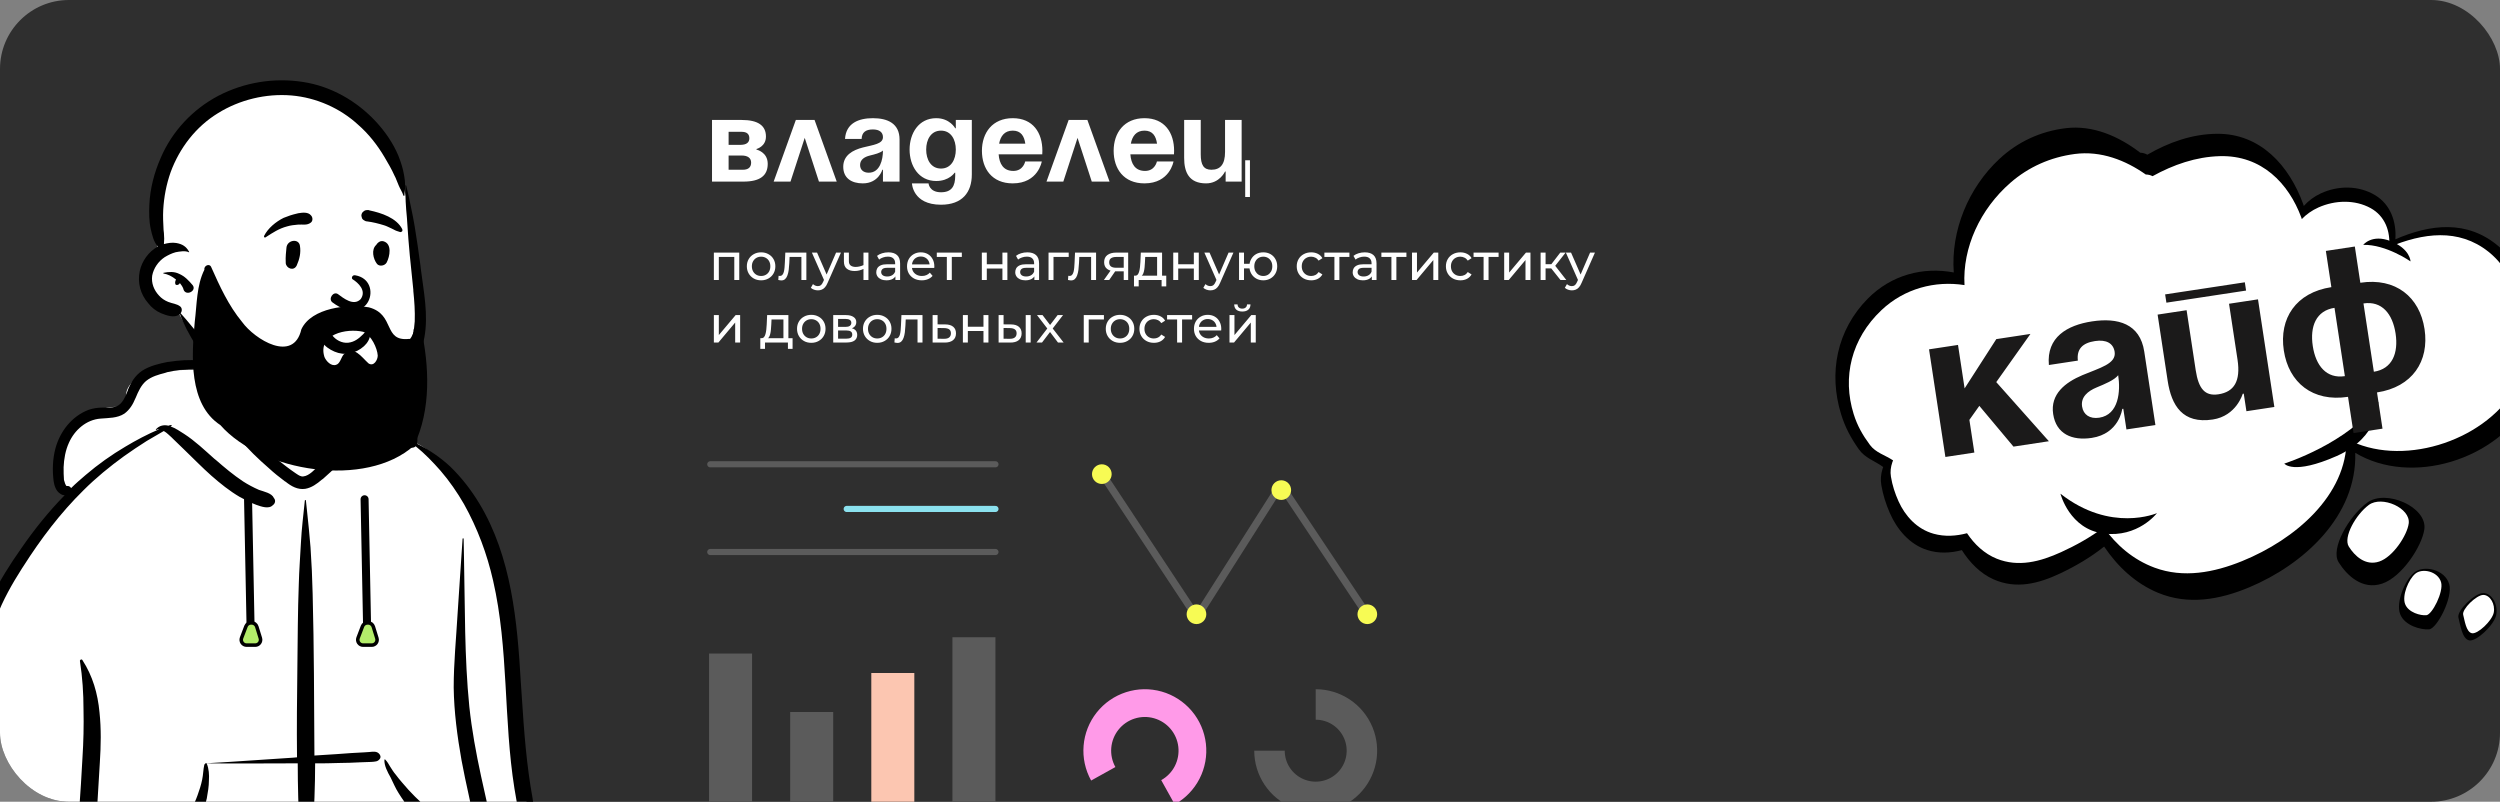 <?xml version="1.0" encoding="UTF-8"?> <svg xmlns="http://www.w3.org/2000/svg" width="1160" height="372" viewBox="0 0 1160 372" fill="none"><rect x="0" y="0" width="1160" height="372" fill="#808080" stroke="none"/><g clip-path="url(#clip0_633_18092)"><rect width="1160" height="372" rx="32" fill="#2F2F2F"></rect><path d="M634.246 284.946L594.324 225.063" stroke="#5B5B5B" stroke-width="3.422" stroke-linecap="round"></path><path d="M594.229 225.125L555.447 286.15" stroke="#5B5B5B" stroke-width="3.422" stroke-linecap="round"></path><path d="M555.164 286.149L511.443 219.992" stroke="#5B5B5B" stroke-width="3.422" stroke-linecap="round"></path><circle cx="4.563" cy="4.563" r="4.563" transform="matrix(-1 0 0 1 639 280.446)" fill="#F7FB54"></circle><circle cx="4.563" cy="4.563" r="4.563" transform="matrix(-1 0 0 1 599.077 222.844)" fill="#F7FB54"></circle><circle cx="4.563" cy="4.563" r="4.563" transform="matrix(-1 0 0 1 559.725 280.446)" fill="#F7FB54"></circle><circle cx="4.563" cy="4.563" r="4.563" transform="matrix(-1 0 0 1 515.811 215.43)" fill="#F7FB54"></circle><path d="M581.968 348.314C581.968 353.954 583.64 359.468 586.774 364.157C589.907 368.846 594.361 372.501 599.571 374.66C604.782 376.818 610.516 377.383 616.047 376.282C621.579 375.182 626.66 372.466 630.648 368.478C634.636 364.49 637.352 359.409 638.452 353.878C639.552 348.346 638.988 342.612 636.829 337.402C634.671 332.191 631.016 327.738 626.327 324.604C621.637 321.471 616.124 319.798 610.484 319.798V333.939C613.327 333.939 616.106 334.782 618.47 336.362C620.834 337.942 622.677 340.187 623.765 342.813C624.853 345.44 625.137 348.33 624.583 351.119C624.028 353.907 622.659 356.469 620.649 358.479C618.638 360.489 616.077 361.858 613.288 362.413C610.5 362.968 607.61 362.683 604.983 361.595C602.356 360.507 600.111 358.665 598.532 356.301C596.952 353.937 596.109 351.157 596.109 348.314H581.968Z" fill="#5B5B5B"></path><path d="M545.063 373.24C549.993 370.5 553.999 366.359 556.576 361.342C559.152 356.325 560.183 350.657 559.538 345.054C558.893 339.451 556.602 334.165 552.953 329.865C549.303 325.565 544.461 322.443 539.038 320.894C533.615 319.346 527.854 319.441 522.485 321.166C517.115 322.892 512.378 326.171 508.872 330.589C505.366 335.007 503.249 340.365 502.789 345.986C502.328 351.607 503.545 357.239 506.285 362.168L517.542 355.911C516.04 353.208 515.373 350.12 515.625 347.038C515.878 343.956 517.039 341.018 518.961 338.595C520.883 336.173 523.481 334.375 526.425 333.428C529.37 332.482 532.528 332.43 535.502 333.279C538.476 334.128 541.131 335.84 543.132 338.198C545.133 340.556 546.39 343.455 546.743 346.527C547.097 349.599 546.531 352.707 545.119 355.458C543.706 358.209 541.509 360.48 538.806 361.982L545.063 373.24Z" fill="#FF9AE8"></path><path d="M461.885 215.43H329.571" stroke="#5B5B5B" stroke-width="2.852" stroke-linecap="round"></path><path d="M461.885 236.155H392.876" stroke="#8BE1EE" stroke-width="2.852" stroke-linecap="round"></path><path d="M461.885 256.127H329.571" stroke="#5B5B5B" stroke-width="2.852" stroke-linecap="round"></path><rect width="19.961" height="81.394" transform="matrix(-1 0 0 1 461.885 295.693)" fill="#5B5B5B"></rect><rect width="19.961" height="64.813" transform="matrix(-1 0 0 1 424.244 312.272)" fill="#FCC6B1"></rect><rect width="19.961" height="46.726" transform="matrix(-1 0 0 1 386.602 330.36)" fill="#5B5B5B"></rect><rect width="19.961" height="73.857" transform="matrix(-1 0 0 1 348.961 303.229)" fill="#5B5B5B"></rect><path fill-rule="evenodd" clip-rule="evenodd" d="M245.785 423.311C252.543 422.984 249.742 411.296 249.249 406.856C243.974 391.054 245.126 373.94 243.149 357.319C241.832 341.85 240.182 326.546 238.699 311.077C235.898 279.806 215.949 216.123 193.369 205.753C190.563 193.246 178.695 181.563 163.694 181.563C153.475 169.548 141.28 160.989 125.455 162.799C119.023 163.131 112.596 170.041 106.33 171.359C102.87 171.852 71.883 170.534 65.617 174.321C61.332 176.458 57.375 180.572 58.692 185.838C60.673 192.094 54.408 185.345 41.222 192.094C14.353 208.222 30.506 229.616 31.164 230.275C14.68 253.479 0.011 272.403 -6.748 300.707C-11.198 321.774 -10.706 343.494 -14.331 364.727C-15.649 372.13 -17.63 379.206 -19.773 386.282C-22.081 395.666 -23.233 418.87 -24.55 419.197C-26.858 419.856 -23.232 424.628 -20.758 424.628C48.142 435.984 118.037 425.121 187.103 423.311C206.721 422.652 226.333 422.491 245.785 423.311Z" fill="white"></path><path fill-rule="evenodd" clip-rule="evenodd" d="M141.442 232.245C141.442 231.918 141.94 231.918 141.94 232.245L142.433 236.857C143.092 242.615 143.584 248.213 144.082 253.971C144.575 261.213 144.907 268.289 145.068 275.53C145.732 300.545 145.732 325.56 145.893 350.569C149.357 350.408 152.651 350.077 156.116 349.916C158.424 349.75 160.728 349.584 163.036 349.418L168.97 349.091L171.444 348.925C173.093 348.764 174.904 348.432 176.06 349.916C176.553 350.569 176.719 351.228 176.387 351.887C175.402 353.532 173.918 353.371 172.269 353.532C170.619 353.532 168.97 353.698 167.486 353.698C164.027 353.863 160.567 354.029 157.102 354.029C153.476 354.19 149.85 354.19 146.224 354.19C146.224 364.726 145.732 375.257 145.234 385.788L145.068 390.561C144.409 403.4 143.916 416.234 142.926 429.068C142.926 430.059 141.442 430.059 141.276 429.068C140.29 414.59 139.632 400.106 138.973 385.627C138.475 375.091 138.148 364.726 138.148 354.19C137.65 354.19 137.158 354.19 136.665 354.19C123.147 354.19 109.464 354.356 95.946 354.19C95.946 354.19 95.946 354.19 95.946 354.356C96.937 356.66 97.103 359.622 96.937 362.091C96.937 364.887 96.444 367.688 95.946 370.485C93.638 380.357 87.543 389.409 80.618 396.651L79.96 397.31C78.31 398.954 76.495 400.765 75.509 402.902C74.519 405.21 74.187 407.841 73.694 410.144V410.476L71.717 419.528C71.059 422.49 70.893 426.604 68.585 428.741C66.442 430.718 63.641 429.727 62.65 427.097C61.826 425.121 62.65 422.983 63.143 421.007L66.769 405.703C67.428 403.234 68.092 400.765 69.243 398.461C70.561 396.158 72.542 394.513 74.519 392.864C78.31 389.575 81.77 385.954 84.571 382.006C87.543 378.053 90.012 373.613 91.662 369.001C92.487 366.698 93.311 364.233 93.804 361.764C94.297 359.461 94.297 356.992 94.795 354.849C94.795 354.688 94.961 354.522 95.122 354.522C95.122 354.356 95.122 354.356 95.287 354.19L106.331 353.532C116.223 352.878 126.114 352.219 136.006 351.56L137.816 351.394C137.65 337.408 137.816 323.417 137.982 309.432C138.148 296.592 138.148 283.758 138.641 270.919C138.807 264.502 139.3 258.251 139.632 251.829C139.959 245.25 140.783 238.828 141.442 232.245ZM37.099 306.796C36.933 306.138 37.924 305.645 38.256 306.303C43.033 313.706 45.341 321.773 46.166 330.493C46.991 338.228 46.825 345.963 46.332 353.698C45.834 361.925 45.341 370.158 44.848 378.385L44.024 391.054L42.047 422.651C41.881 424.955 41.384 426.931 39.407 428.083C39.241 428.249 38.914 428.414 38.583 428.576C37.592 429.073 36.108 428.907 35.45 427.756L35.615 427.917C35.781 428.083 35.615 427.917 34.957 427.424L34.298 426.604C33.805 425.945 33.639 425.286 33.473 424.628C33.473 423.31 33.805 422.158 33.805 420.841L35.123 400.106C36.108 383.978 37.431 367.849 38.256 351.726C38.748 344.152 38.914 336.749 38.748 329.176C38.748 321.773 38.256 314.204 37.099 306.796ZM77.978 167.903H78.31C87.704 166.42 97.928 166.586 106.497 171.192V171.358L103.696 171.192C94.961 170.865 86.221 170.699 77.651 172.676L76.661 173.003C73.528 173.827 70.4 174.647 67.76 176.79C65.451 178.761 64.134 181.723 62.977 184.524L62.816 184.851C61.66 187.647 60.176 190.117 57.707 191.927C54.408 194.069 50.45 193.904 46.659 194.231C40.066 194.723 34.625 199.496 31.99 205.425C30.34 209.041 29.681 212.994 29.516 216.776C29.516 218.752 29.516 220.895 29.681 222.7C29.847 223.359 30.506 225.662 30.999 225.501C31.824 225.335 32.648 225.828 32.98 226.487C35.123 224.35 37.431 222.373 39.739 220.397C45.507 215.463 51.768 211.018 58.2 207.231C63.143 204.269 68.418 201.472 73.86 199.169C73.367 199.169 73.035 199.169 72.542 199.496C72.376 199.662 72.21 199.335 72.376 199.169C74.026 197.359 76.168 197.032 78.144 197.524C78.637 197.359 78.969 197.193 79.462 197.193C79.628 197.193 79.794 197.359 79.628 197.524L79.135 197.851C81.443 198.676 83.585 200.155 85.396 201.306C90.51 204.6 94.961 208.88 99.411 212.828L100.236 213.487C104.189 216.942 108.312 220.397 112.763 223.359C115.071 224.842 117.54 226.16 120.18 227.312C122.488 228.132 126.114 228.79 127.1 231.094C128.091 232.245 127.598 233.729 126.607 234.388C124.797 236.359 121.166 235.046 118.863 234.222C116.223 233.236 113.748 231.918 111.279 230.601C106.497 227.805 102.212 224.35 98.089 220.729C93.804 216.942 89.846 212.828 85.728 208.88C83.912 207.231 82.268 205.425 80.453 203.776L79.628 202.956C78.637 202.131 77.486 200.814 76.002 199.994C73.367 201.472 70.727 203.117 68.092 204.6C64.461 206.904 61.001 209.207 57.541 211.676C50.948 216.449 44.517 221.714 38.748 227.473C28.032 238.009 18.965 250.023 10.889 262.691L10.23 263.682C5.614 270.919 1.329 278.493 -1.638 286.388C-4.937 295.275 -6.581 304.493 -7.572 313.872C-8.397 323.09 -8.724 332.47 -9.714 341.849C-10.705 351.394 -12.681 360.773 -14.99 369.992L-15.482 372.129C-17.464 380.523 -19.606 388.75 -20.758 397.31C-21.256 401.916 -21.582 406.523 -21.582 411.135C-21.582 415.741 -20.758 420.182 -20.265 424.794C-20.099 426.604 -21.748 428.083 -23.232 428.249C-25.047 428.576 -26.531 427.424 -27.024 425.779C-28.673 420.68 -29 414.917 -29 409.651C-29 404.22 -28.175 398.788 -27.189 393.362C-25.208 382.826 -22.241 372.461 -19.772 361.925C-17.63 352.712 -16.146 343.494 -15.321 334.114C-14.497 324.403 -13.999 314.531 -12.515 304.82C-11.032 295.275 -8.231 286.061 -3.946 277.341C-0.155 269.44 4.628 261.872 9.737 254.63C15.837 245.743 22.596 237.35 30.013 229.781C29.355 229.781 28.691 229.615 28.032 229.122C26.056 227.97 25.231 225.501 24.899 223.359C24.24 218.259 24.406 212.994 25.724 208.055C27.871 200.155 33.307 193.079 41.223 190.117C43.199 189.458 45.341 189.131 47.483 189.131C49.465 189.131 51.768 189.297 53.749 188.638C56.882 187.647 58.2 183.865 59.352 181.064V180.903C60.835 177.282 62.65 174.32 65.944 172.017C69.575 169.714 73.86 168.723 77.978 167.903ZM167.325 182.055C170.126 181.064 173.752 181.889 176.387 182.875C179.52 183.865 182.321 185.51 184.796 187.647C187.436 189.79 189.578 192.586 191.061 195.548L191.227 195.88C192.545 198.676 194.194 202.624 193.531 205.586C193.531 205.752 193.531 205.752 193.531 205.918C199.138 208.714 204.247 212.169 208.864 216.449C214.139 221.548 218.589 227.312 222.381 233.563C237.382 258.412 240.017 288.365 241.667 316.668L242.159 323.91C243.15 339.38 244.302 355.015 247.108 370.319L247.269 371.47C250.402 387.433 254.852 403.727 254.359 420.182C254.193 425.121 246.942 425.121 246.776 420.182C245.951 401.75 241.667 383.978 238.7 365.878C233.59 333.948 236.059 301.038 228.808 269.44C226.007 257.099 221.556 245.084 215.29 233.895C212.157 228.463 208.532 223.198 204.413 218.425C200.787 214.312 197.161 210.525 192.872 207.07C191.554 208.387 188.919 207.728 188.094 205.752C187.597 204.434 187.763 202.79 187.436 201.472C187.104 200.155 186.777 198.842 186.279 197.69C185.293 195.221 183.644 192.918 181.829 190.941C179.852 188.799 177.71 186.994 175.236 185.51C172.762 184.027 169.961 183.534 167.325 182.548C167.325 182.221 167.325 182.055 167.325 182.055ZM178.369 352.546C178.369 352.38 178.535 352.38 178.696 352.38C179.686 353.371 180.345 354.522 181.004 355.674C181.829 356.992 182.653 358.304 183.644 359.461C185.454 361.925 187.597 364.233 189.578 366.537C191.554 368.674 193.531 370.65 195.678 372.622C197.981 374.764 200.621 376.575 202.764 378.878C207.214 383.651 207.873 390.234 208.864 396.485L209.029 397.144C209.522 400.765 210.181 404.552 210.513 408.172C210.674 409.983 211.006 411.793 211.172 413.604V414.097C211.338 415.907 211.338 417.718 210.347 419.196C209.19 420.841 206.887 421.339 205.404 419.855C202.929 417.22 203.422 412.286 203.095 408.831C202.764 406.03 202.598 403.068 202.105 400.272L201.939 398.788C201.612 395.499 201.28 392.205 200.455 388.916C199.797 386.12 198.479 383.978 196.498 381.84C194.355 379.703 192.213 377.892 190.403 375.584C188.421 373.281 186.611 370.65 184.962 368.015C183.478 365.712 182.487 363.243 181.336 360.939L181.17 360.612C179.852 358.304 178.203 355.181 178.369 352.546ZM214.632 250.023C214.632 249.691 215.129 249.691 215.129 250.023C215.129 252.819 215.29 255.781 215.29 258.578C215.788 281.616 215.456 304.82 217.765 327.863C218.916 338.721 220.897 349.418 223.206 360.115C224.357 365.546 225.675 370.977 226.831 376.409C227.983 381.674 229.306 387.106 230.125 392.371C230.95 397.637 231.775 402.902 232.273 408.333V408.992C232.434 411.627 233.092 415.409 231.775 417.718C230.291 420.182 227.324 420.182 225.675 417.879C224.191 415.575 224.523 411.627 224.191 408.992C223.864 406.362 223.699 403.561 223.206 400.931C222.547 395.665 221.722 390.4 220.732 385.129C218.916 374.271 216.115 363.575 214.139 352.712C212.157 341.522 210.674 330.332 210.513 318.977C210.513 307.621 211.665 296.099 212.323 284.744C213.148 273.061 213.807 261.54 214.632 250.023ZM105.345 178.102C106.004 175.965 108.146 174.647 110.289 175.306C112.265 175.799 113.914 178.268 113.09 180.245C112.265 182.382 110.781 184.358 109.63 186.335C108.473 188.145 106.829 189.624 105.672 191.434L106.99 192.752C107.653 193.411 108.312 194.069 108.971 194.723L111.279 197.032C113.09 198.842 114.739 200.653 116.554 202.297C121.83 207.397 127.266 212.335 133.039 216.615C134.356 217.601 135.674 218.586 137.158 219.577L137.65 219.904C138.641 220.563 139.632 221.222 140.783 221.056C143.584 220.729 146.059 217.767 148.035 215.956L148.201 215.79C152.983 211.183 157.434 206.245 161.225 200.979C162.05 199.828 162.875 198.51 163.695 197.359C161.884 195.221 162.211 190.941 162.211 188.306C162.211 186.496 162.211 184.524 162.05 182.714V182.382C162.05 181.23 162.05 180.079 162.709 179.093H162.875C164.027 179.586 164.358 180.572 164.685 181.723V181.889C165.178 183.207 165.842 184.358 166.335 185.676C166.828 186.989 167.486 188.306 167.984 189.79C168.145 190.449 168.477 191.107 168.643 191.6C168.809 191.927 168.97 192.42 169.136 192.752C169.302 192.918 169.468 193.079 169.634 193.245C170.292 193.572 170.785 194.069 170.951 194.889C171.444 196.7 170.453 198.017 169.468 199.496C165.842 205.093 161.718 210.525 157.102 215.297C154.794 217.767 152.324 220.07 149.85 222.207L149.357 222.539C147.049 224.511 144.575 226.321 141.608 226.819C138.148 227.312 135.181 225.662 132.541 223.525L132.214 223.359C129.574 221.387 127.105 219.411 124.797 217.274C119.848 212.994 115.071 208.387 110.947 203.449C106.829 198.51 102.871 193.079 100.397 187.155C100.236 186.828 100.729 186.496 100.895 186.662C102.046 187.813 103.364 189.131 104.52 190.283C104.52 188.472 104.189 186.662 104.354 184.685C104.686 182.714 104.686 180.245 105.345 178.102Z" fill="black"></path><path fill-rule="evenodd" clip-rule="evenodd" d="M188.811 92.679C185.678 79.347 178.758 67.006 167.71 57.129C134.58 24.379 73.585 42.157 73.751 91.527C72.6 97.286 72.102 103.21 72.434 109.134C72.6 111.603 73.751 115.224 72.268 117.362C68.974 121.642 66.993 124.77 68.149 130.362C69.135 135.3 72.434 138.756 76.884 140.566C79.524 141.391 82.16 143.035 83.15 145.67C89.245 156.694 93.701 165.747 103.261 173.315C105.73 175.292 130.788 186.808 139.196 186.808C163.425 186.808 194.086 178.088 194.579 150.936C194.745 145.012 193.593 138.921 192.935 133.163C191.285 119.665 191.778 105.679 188.811 92.679Z" fill="white"></path><path fill-rule="evenodd" clip-rule="evenodd" d="M188.152 86.096C188.152 85.93 188.318 85.93 188.479 86.096C189.304 89.219 189.963 92.513 190.627 95.802C191.285 98.93 191.944 102.058 192.437 105.186C193.428 111.111 194.252 117.035 195.077 123.12L195.238 124.604C196.561 135.135 198.869 146.163 196.888 156.694C195.238 165.746 189.47 172.988 182.218 178.42C175.294 183.519 166.886 186.647 158.643 188.619C149.742 190.429 139.197 190.922 131.94 184.344C128.973 181.709 132.931 176.443 136.23 178.913C143.647 184.505 153.041 182.86 161.449 180.557H161.776C169.194 178.581 176.45 175.619 182.384 170.685C188.811 165.088 191.944 157.519 192.437 149.125C192.603 144.353 192.271 139.746 191.778 134.973V134.476C191.285 129.049 190.627 123.779 190.129 118.352C189.636 113.414 189.304 108.475 188.977 103.537L188.811 101.072C188.318 96.134 187.986 91.029 188.152 86.096ZM101.28 44.46C113.313 38.204 127.163 35.901 140.68 38.043C153.534 40.014 165.402 46.764 174.303 56.309C178.593 60.915 182.384 66.347 184.854 72.271C186.01 75.233 186.996 78.195 187.494 81.323C187.821 82.968 187.986 84.612 187.986 86.257C187.986 87.74 187.66 89.219 187.66 90.703C187.66 90.868 187.328 91.029 187.162 90.703C186.669 89.058 185.678 87.74 185.019 86.096C184.527 84.944 184.029 83.627 183.536 82.475L183.043 81.484C181.725 78.522 180.076 75.726 178.427 72.93C175.128 67.332 171.009 62.067 166.066 57.787C157.823 50.218 146.775 45.28 135.239 44.294C123.371 43.309 111.171 46.271 101.118 52.522C90.895 58.778 83.311 68.65 79.193 79.84C77.216 85.437 76.06 91.361 75.733 97.451C75.567 100.414 75.733 103.537 75.894 106.665L76.06 108.148C76.226 109.959 76.226 111.603 76.06 113.248C77.875 112.755 79.852 112.423 81.828 112.755C84.634 113.248 86.445 114.4 87.762 116.869C87.762 117.035 87.762 117.196 87.601 117.035C85.952 116.21 83.311 116.703 81.501 117.035C79.686 117.528 78.036 118.352 76.392 119.338C73.425 121.314 71.282 124.438 70.619 127.893C70.126 131.353 71.444 134.642 73.752 137.111C74.908 138.428 76.392 139.414 78.036 140.073C80.018 140.898 81.994 140.898 83.643 142.21C84.634 143.035 84.468 144.519 83.809 145.339C87.435 149.286 90.729 153.732 94.36 157.68C96.004 159.49 97.654 161.467 99.303 163.277L99.962 163.936C101.611 165.912 104.085 167.884 104.905 170.353C105.403 171.837 103.754 173.808 102.104 173.149C99.635 172.164 97.82 169.367 96.004 167.225L95.843 167.391C94.028 165.088 92.379 162.784 90.895 160.315L90.402 159.49C87.762 155.05 85.127 150.443 83.478 145.67C83.311 145.831 83.311 145.831 83.15 145.997C80.676 147.642 77.216 146.324 74.742 145.339C72.434 144.353 70.292 142.708 68.808 140.732C65.183 136.618 63.699 131.187 64.851 125.755C65.841 121.149 68.974 116.703 73.259 114.4C71.282 112.262 70.619 109.134 69.96 106.338C69.135 102.551 69.135 98.764 69.301 94.982C69.633 87.413 71.609 80.006 74.576 73.257C79.852 60.915 89.412 50.711 101.28 44.46ZM75.894 126.58C78.368 126.087 80.842 125.921 83.15 127.073C85.786 128.225 87.601 130.201 89.412 132.338C91.393 134.973 86.278 137.604 85.127 134.315V134.149C84.795 133.163 84.136 132.172 83.478 131.353C83.311 131.68 82.985 132.011 82.492 132.172C81.994 132.338 81.335 132.172 81.335 131.68C81.169 131.021 81.335 130.362 81.667 129.703C79.852 128.225 77.875 127.239 75.894 126.907C75.733 126.907 75.733 126.58 75.894 126.58Z" fill="black"></path><path fill-rule="evenodd" clip-rule="evenodd" d="M155.168 163.131C152.86 162.145 150.718 160.662 149.234 158.524C148.742 157.865 148.576 157.041 148.742 156.382C148.903 155.562 149.4 154.903 149.893 154.41C150.552 153.913 151.211 153.752 152.036 153.752C152.694 154.079 153.353 154.41 153.851 155.23L154.017 155.396C154.837 156.548 155.993 157.534 157.311 158.192C158.628 158.851 160.112 159.183 161.595 159.017C164.401 158.685 166.378 157.207 168.52 155.069C168.852 154.737 169.013 154.41 169.345 154.245C169.511 153.913 169.677 153.752 170.004 153.752C170.335 153.586 170.662 153.586 170.828 153.752C171.16 153.913 171.321 154.079 171.487 154.245C171.819 154.41 171.819 154.737 171.819 155.069C171.653 157.207 170.501 159.183 168.852 160.662C167.037 162.306 164.728 163.458 162.42 163.956C159.951 164.449 157.477 164.117 155.168 163.131ZM163.577 129.557C166.212 131.206 170.169 134.827 167.368 138.775C164.07 142.23 159.292 138.282 156.818 136.472C154.676 134.988 152.201 138.609 154.178 140.254C171.321 153.093 178.246 130.055 164.894 127.746C163.411 127.419 162.918 129.064 163.577 129.557ZM132.916 114.912C133.243 111.291 138.684 110.467 139.177 114.087C139.675 117.215 139.016 120.178 137.693 123.14C136.376 125.936 132.916 124.623 132.584 122.154C132.423 118.699 132.75 117.215 132.916 114.912ZM174.786 113.268C175.611 112.277 176.596 111.623 177.919 111.95C182.037 113.102 180.886 119.026 179.402 121.822C178.578 123.306 176.103 123.799 174.952 122.481C173.136 120.178 172.146 115.737 174.62 113.595C174.62 113.595 174.786 113.434 174.786 113.268ZM137.693 99.116L138.357 98.95C140.333 98.618 142.969 98.291 144.291 99.936C145.116 100.76 145.277 102.405 144.291 103.23C142.476 104.708 140.499 104.049 138.357 104.215C136.542 104.381 134.892 104.542 133.243 105.04C129.456 106.026 126.489 108.002 123.19 110.14C122.697 110.467 122.365 109.813 122.531 109.481C124.342 105.86 127.973 102.898 131.598 101.087C133.575 100.267 135.551 99.609 137.693 99.116ZM170.994 97.466L171.487 97.632C176.928 98.784 184.014 101.087 186.654 106.353C186.82 107.177 186.654 107.343 186.488 107.343C186.488 107.504 186.322 107.504 185.995 107.67C185.829 107.67 185.829 107.67 185.663 107.67C184.512 107.343 183.521 107.011 182.696 106.519L181.706 106.026C180.554 105.533 179.402 104.874 178.246 104.542C175.611 103.722 172.971 103.064 170.335 102.732C169.677 102.732 169.179 102.405 168.686 102.078C168.193 101.746 167.861 101.253 167.861 100.76C167.529 100.101 167.695 99.443 168.027 98.784C168.354 98.291 168.852 97.964 169.345 97.632C169.838 97.466 170.501 97.466 170.994 97.466Z" fill="black"></path><path fill-rule="evenodd" clip-rule="evenodd" d="M170.985 168.607C167.686 165.645 164.06 159.881 159.444 164.493C158.292 165.806 157.795 168.768 155.984 169.261C153.676 170.085 151.368 167.616 150.543 165.645C147.249 155.109 160.766 152.147 168.511 153.957C172.303 155.441 175.104 161.692 175.27 164.986C175.27 166.957 173.459 170.251 170.985 168.607ZM195.38 152.313C195.38 152.147 195.38 151.986 195.214 151.986C193.73 151.488 192.579 151.986 191.92 152.971C191.92 153.298 192.086 153.464 192.086 153.791C191.588 154.948 191.095 156.261 190.271 157.251C190.105 157.251 189.939 157.251 189.778 157.251C177.578 158.564 183.512 145.896 171.151 142.602C161.586 140.957 144.443 142.767 139.831 152.806C136.201 168.607 118.238 157.578 112.299 149.351C106.038 141.782 101.914 132.729 97.961 123.843C97.137 122.033 94.497 123.35 94.829 125.161C91.203 132.398 91.369 141.289 90.378 149.185C88.894 165.147 87.411 187.531 102.246 197.238C121.532 219.129 169.828 226.698 192.086 206.783C200.162 190.001 199.172 169.758 195.38 152.313Z" fill="black"></path><path d="M169.164 231.649L170.41 294.794" stroke="black" stroke-width="3.714" stroke-linecap="round"></path><path d="M115.098 231.686L116.344 294.83" stroke="black" stroke-width="3.714" stroke-linecap="round"></path><path d="M116.778 289.016C117.864 289.016 118.823 289.723 119.144 290.76L120.804 296.125C121.297 297.718 120.106 299.334 118.439 299.334H114.406C112.672 299.334 111.475 297.597 112.092 295.976L114.136 290.611C114.502 289.65 115.423 289.016 116.45 289.016H116.778Z" fill="#B3ED6A" stroke="black" stroke-width="1.651"></path><path d="M170.844 289.016C171.929 289.016 172.888 289.723 173.209 290.76L174.87 296.125C175.363 297.718 174.172 299.334 172.505 299.334H168.472C166.738 299.334 165.541 297.597 166.158 295.976L168.202 290.611C168.568 289.65 169.489 289.016 170.516 289.016H170.844Z" fill="#B3ED6A" stroke="black" stroke-width="1.651"></path><path d="M866.651 138.573C877.545 127.541 892.302 123.722 906.544 126.42C905.15 106.959 913.331 87.159 927.688 73.766C936.32 65.719 946.855 60.891 958.518 59.477C971.19 57.937 983.243 63.32 993.063 70.847C994.249 70.881 995.37 71.22 996.357 71.785C1006.25 66.058 1017.12 62.171 1028.69 62.077C1048.93 61.914 1062.24 76.951 1068.68 94.703C1068.79 94.999 1068.88 95.292 1068.95 95.581C1071.09 93.189 1073.72 91.183 1076.89 89.719C1084.88 86.028 1094.45 85.983 1102.09 90.585C1109.21 94.869 1112.02 102.931 1111.45 111.033C1127.51 104.087 1144.8 101.745 1159.56 114.468C1168.9 122.516 1174.62 135.533 1177.8 147.176C1181.39 160.297 1180.26 174.225 1173.65 186.174C1158.58 213.492 1118.83 225.701 1092.84 210.112C1093.66 239.4 1069 261.9 1043.59 272.543C1030.02 278.223 1015.39 280.893 1001.36 275.068C990.823 270.691 982.574 262.889 976.314 253.607C970.095 258.593 963.002 262.721 956.019 266.023C945.912 270.814 935.505 273.513 924.933 268.788C918.874 266.076 913.933 261.018 910.303 255.262C905.037 256.643 899.583 256.921 894.162 255.188C886.009 252.584 880.224 245.668 876.888 238.052C875.068 233.897 873.701 229.597 872.937 225.12C872.496 222.563 872.721 220.112 873.475 217.639C873.569 217.321 873.687 217.014 873.807 216.702L873.747 216.645C869.871 213.824 865.348 212.551 862.466 208.431C858.819 203.219 856.173 198.367 854.28 192.23C848.339 173.004 852.314 153.081 866.651 138.573Z" fill="black"></path><path d="M872.992 143.91C883.663 133.838 897.901 130.145 911.527 132.284C910.556 114.914 918.782 97.055 932.817 84.815C941.257 77.452 951.465 72.934 962.687 71.451C974.881 69.84 986.357 74.422 995.639 80.968C996.778 80.977 997.846 81.253 998.784 81.743C1008.39 76.436 1018.9 72.754 1030.01 72.454C1049.45 71.928 1061.94 85.118 1067.79 100.868C1067.89 101.137 1067.97 101.392 1068.03 101.647C1070.14 99.472 1072.7 97.629 1075.76 96.254C1083.51 92.806 1092.69 92.58 1099.94 96.552C1106.7 100.255 1109.24 107.409 1108.55 114.66C1124.09 108.146 1140.73 105.729 1154.67 116.825C1163.49 123.848 1168.73 135.377 1171.56 145.724C1174.76 157.386 1173.41 169.863 1166.85 180.675C1151.86 205.386 1113.47 217.051 1088.81 203.603C1089.04 229.777 1064.94 250.357 1040.34 260.351C1027.21 265.691 1013.11 268.354 999.754 263.41C989.714 259.692 981.947 252.877 976.105 244.694C970.046 249.273 963.156 253.094 956.387 256.181C946.597 260.652 936.549 263.268 926.49 259.238C920.725 256.928 916.077 252.498 912.7 247.418C907.617 248.754 902.38 249.103 897.203 247.659C889.424 245.487 884 239.408 880.944 232.664C879.275 228.984 878.044 225.163 877.394 221.18C877.019 218.897 877.284 216.704 878.05 214.475C878.149 214.189 878.27 213.913 878.386 213.63L878.328 213.581C874.664 211.13 870.346 210.078 867.656 206.451C864.252 201.861 861.805 197.576 860.099 192.124C854.765 175.043 858.957 157.157 872.992 143.91Z" fill="white"></path><path d="M1103.52 186.417C1103.52 186.417 1104.29 202.758 1084.12 211.64C1063.96 220.515 1059.91 215.112 1059.91 215.112C1059.91 215.112 1089.62 205.704 1103.52 186.417Z" fill="black"></path><path d="M1096.54 113.614C1096.54 113.614 1100.54 108.475 1109.24 111.873C1118.37 115.44 1118.48 121.287 1118.48 121.287C1118.48 121.287 1107.13 113.35 1096.54 113.614Z" fill="black"></path><path d="M1000.83 238.096C1000.83 238.096 979.441 247.422 956.05 229.08C956.05 229.08 960.207 245.561 976.135 247.567C992.061 249.577 1000.83 238.096 1000.83 238.096Z" fill="black"></path><path d="M1124.9 245.566C1126.3 235.263 1107.07 226.824 1098.43 233.189C1089.8 239.562 1081.25 254.665 1085.1 260.845C1088.96 267.016 1096.1 273.882 1105.31 270.805C1114.51 267.731 1123.84 253.358 1124.9 245.566Z" fill="black"></path><path d="M1117.64 242.928C1118.62 235.727 1105.19 229.827 1099.15 234.279C1093.12 238.725 1087.15 249.283 1089.84 253.601C1092.53 257.913 1097.52 262.71 1103.96 260.56C1110.39 258.412 1116.91 248.368 1117.64 242.928Z" fill="white"></path><path d="M1136.45 271.061C1134.41 264.101 1124.49 262.033 1120.14 265.694C1115.79 269.356 1111.61 279.543 1113.67 284.945C1115.73 290.346 1123.47 292.356 1127.14 292.005C1130.8 291.659 1138.23 277.162 1136.45 271.061Z" fill="black"></path><path d="M1132.65 270.125C1131.16 265.027 1123.89 263.51 1120.71 266.195C1117.52 268.873 1114.47 276.334 1115.97 280.285C1117.49 284.241 1123.15 285.71 1125.83 285.459C1128.51 285.2 1133.95 274.585 1132.65 270.125Z" fill="white"></path><path d="M1158.24 285.352C1159.23 280.529 1156.16 275.157 1152.24 275.156C1148.32 275.155 1139.86 283.357 1140.71 286.571C1141.57 289.786 1142.39 296.454 1145.71 297.135C1149.03 297.823 1157.28 289.991 1158.24 285.352Z" fill="black"></path><path d="M1157.09 284.289C1157.9 280.388 1155.41 276.046 1152.24 276.044C1149.07 276.043 1142.23 282.674 1142.92 285.274C1143.61 287.874 1144.28 293.266 1146.96 293.818C1149.64 294.372 1156.32 288.039 1157.09 284.289Z" fill="white"></path><path d="M902.657 212.032L895.069 162.092L908.514 160.049L911.579 180.217L926.281 157.349L942.127 154.941L926.266 177.297L950.676 204.735L934.254 207.231L918.41 188.317L913.797 194.815L916.102 209.989L902.657 212.032ZM964.128 167.319L950.682 169.362C949.51 156.472 959.173 150.877 970.697 149.126C982.702 147.302 992.963 150.165 994.933 163.13L1000.11 197.223L986.668 199.266L985.209 189.663L984.729 189.736C984.729 189.736 983.333 201.247 970.56 203.188C961.437 204.574 954.072 201.37 952.671 192.15C951.256 182.835 958.296 177.441 966.235 174.074C974.269 170.691 982.042 168.822 981.196 163.252C980.597 159.314 977.366 157.447 972.084 158.25C966.322 159.125 963.502 161.912 964.128 167.319ZM982.845 174.104C980.942 176.457 976.589 178.199 972.893 179.743C968.732 181.456 965.418 184.22 966.09 188.637C966.673 192.479 969.727 194.471 974.049 193.815C983.173 192.428 983.968 181.499 982.845 174.104ZM1005.21 140.444L1004.62 136.602L1041.6 130.984L1042.18 134.825L1005.21 140.444ZM1047.71 138.898L1055.3 188.837L1042.34 190.808L1041.1 182.644L1040.62 182.717C1040.62 182.717 1037.75 192.978 1026.71 194.656C1012.78 196.772 1007.56 188.232 1005.8 176.707L1001.13 145.975L1014.58 143.932L1018.81 171.783C1020.13 180.427 1023.11 183.903 1029.35 182.955C1036.56 181.86 1039.74 176.955 1038.21 166.871L1034.27 140.941L1047.71 138.898ZM1102.93 182.092L1105.48 198.899L1092.04 200.942L1089.48 184.135C1073.06 186.63 1061.95 177.511 1059.69 162.625C1057.42 147.739 1065.33 135.73 1081.75 133.235L1079.2 116.428L1092.64 114.385L1095.19 131.192C1111.62 128.696 1122.73 137.816 1124.99 152.702C1127.25 167.588 1119.35 179.596 1102.93 182.092ZM1088.02 174.531L1083.21 142.838C1074.66 144.137 1071.74 151.458 1073.13 160.582C1074.52 169.705 1079.48 175.83 1088.02 174.531ZM1111.55 154.745C1110.16 145.621 1105.2 139.497 1096.65 140.795L1101.47 172.488C1110.02 171.189 1112.93 163.868 1111.55 154.745Z" fill="#1B1A1A"></path><path d="M331.232 129.926V117.206H343.016V129.926H340.712V118.646L341.264 119.222H332.984L333.536 118.646V129.926H331.232ZM353.162 130.07C351.882 130.07 350.746 129.79 349.754 129.23C348.762 128.67 347.978 127.902 347.402 126.926C346.826 125.934 346.538 124.814 346.538 123.566C346.538 122.302 346.826 121.182 347.402 120.206C347.978 119.23 348.762 118.47 349.754 117.926C350.746 117.366 351.882 117.086 353.162 117.086C354.426 117.086 355.554 117.366 356.546 117.926C357.554 118.47 358.338 119.23 358.898 120.206C359.474 121.166 359.762 122.286 359.762 123.566C359.762 124.83 359.474 125.95 358.898 126.926C358.338 127.902 357.554 128.67 356.546 129.23C355.554 129.79 354.426 130.07 353.162 130.07ZM353.162 128.054C353.978 128.054 354.706 127.87 355.346 127.502C356.002 127.134 356.514 126.614 356.882 125.942C357.25 125.254 357.434 124.462 357.434 123.566C357.434 122.654 357.25 121.87 356.882 121.214C356.514 120.542 356.002 120.022 355.346 119.654C354.706 119.286 353.978 119.102 353.162 119.102C352.346 119.102 351.618 119.286 350.978 119.654C350.338 120.022 349.826 120.542 349.442 121.214C349.058 121.87 348.866 122.654 348.866 123.566C348.866 124.462 349.058 125.254 349.442 125.942C349.826 126.614 350.338 127.134 350.978 127.502C351.618 127.87 352.346 128.054 353.162 128.054ZM361.123 129.902L361.267 127.958C361.379 127.974 361.483 127.99 361.579 128.006C361.675 128.022 361.763 128.03 361.843 128.03C362.355 128.03 362.755 127.854 363.043 127.502C363.347 127.15 363.571 126.686 363.715 126.11C363.859 125.518 363.963 124.854 364.027 124.118C364.091 123.382 364.139 122.646 364.171 121.91L364.387 117.206H374.155V129.926H371.851V118.55L372.403 119.222H365.875L366.403 118.526L366.235 122.054C366.187 123.174 366.099 124.222 365.971 125.198C365.843 126.174 365.643 127.03 365.371 127.766C365.115 128.502 364.755 129.078 364.291 129.494C363.843 129.91 363.259 130.118 362.539 130.118C362.331 130.118 362.107 130.094 361.867 130.046C361.643 130.014 361.395 129.966 361.123 129.902ZM379.498 134.726C378.89 134.726 378.298 134.622 377.722 134.414C377.146 134.222 376.65 133.934 376.234 133.55L377.218 131.822C377.538 132.126 377.89 132.358 378.274 132.518C378.658 132.678 379.066 132.758 379.498 132.758C380.058 132.758 380.522 132.614 380.89 132.326C381.258 132.038 381.602 131.526 381.922 130.79L382.714 129.038L382.954 128.75L387.946 117.206H390.202L384.034 131.198C383.666 132.094 383.25 132.798 382.786 133.31C382.338 133.822 381.842 134.182 381.298 134.39C380.754 134.614 380.154 134.726 379.498 134.726ZM382.522 130.334L376.714 117.206H379.114L384.058 128.534L382.522 130.334ZM400.817 124.718C400.145 125.038 399.449 125.294 398.729 125.486C398.025 125.662 397.297 125.75 396.545 125.75C395.009 125.75 393.793 125.39 392.897 124.67C392.017 123.95 391.577 122.838 391.577 121.334V117.206H393.881V121.19C393.881 122.102 394.161 122.774 394.721 123.206C395.297 123.638 396.065 123.854 397.025 123.854C397.633 123.854 398.257 123.774 398.897 123.614C399.553 123.454 400.193 123.23 400.817 122.942V124.718ZM400.649 129.926V117.206H402.953V129.926H400.649ZM415.466 129.926V127.238L415.346 126.734V122.15C415.346 121.174 415.058 120.422 414.482 119.894C413.922 119.35 413.074 119.078 411.938 119.078C411.186 119.078 410.45 119.206 409.73 119.462C409.01 119.702 408.402 120.03 407.906 120.446L406.946 118.718C407.602 118.19 408.386 117.79 409.298 117.518C410.226 117.23 411.194 117.086 412.202 117.086C413.946 117.086 415.29 117.51 416.234 118.358C417.178 119.206 417.65 120.502 417.65 122.246V129.926H415.466ZM411.29 130.07C410.346 130.07 409.514 129.91 408.794 129.59C408.09 129.27 407.546 128.83 407.162 128.27C406.778 127.694 406.586 127.046 406.586 126.326C406.586 125.638 406.746 125.014 407.066 124.454C407.402 123.894 407.938 123.446 408.674 123.11C409.426 122.774 410.434 122.606 411.698 122.606H415.73V124.262H411.794C410.642 124.262 409.866 124.454 409.466 124.838C409.066 125.222 408.866 125.686 408.866 126.23C408.866 126.854 409.114 127.358 409.61 127.742C410.106 128.11 410.794 128.294 411.674 128.294C412.538 128.294 413.29 128.102 413.93 127.718C414.586 127.334 415.058 126.774 415.346 126.038L415.802 127.622C415.498 128.374 414.962 128.974 414.194 129.422C413.426 129.854 412.458 130.07 411.29 130.07ZM427.703 130.07C426.343 130.07 425.143 129.79 424.103 129.23C423.079 128.67 422.279 127.902 421.703 126.926C421.143 125.95 420.863 124.83 420.863 123.566C420.863 122.302 421.135 121.182 421.679 120.206C422.239 119.23 422.999 118.47 423.959 117.926C424.935 117.366 426.031 117.086 427.247 117.086C428.479 117.086 429.567 117.358 430.511 117.902C431.455 118.446 432.191 119.214 432.719 120.206C433.263 121.182 433.535 122.326 433.535 123.638C433.535 123.734 433.527 123.846 433.511 123.974C433.511 124.102 433.503 124.222 433.487 124.334H422.663V122.678H432.287L431.351 123.254C431.367 122.438 431.199 121.71 430.847 121.07C430.495 120.43 430.007 119.934 429.383 119.582C428.775 119.214 428.063 119.03 427.247 119.03C426.447 119.03 425.735 119.214 425.111 119.582C424.487 119.934 423.999 120.438 423.647 121.094C423.295 121.734 423.119 122.47 423.119 123.302V123.686C423.119 124.534 423.311 125.294 423.695 125.966C424.095 126.622 424.647 127.134 425.351 127.502C426.055 127.87 426.863 128.054 427.775 128.054C428.527 128.054 429.207 127.926 429.815 127.67C430.439 127.414 430.983 127.03 431.447 126.518L432.719 128.006C432.143 128.678 431.423 129.19 430.559 129.542C429.711 129.894 428.759 130.07 427.703 130.07ZM439.33 129.926V118.622L439.906 119.222H434.674V117.206H446.29V119.222H441.082L441.634 118.622V129.926H439.33ZM455.572 129.926V117.206H457.876V122.606H465.124V117.206H467.428V129.926H465.124V124.598H457.876V129.926H455.572ZM479.948 129.926V127.238L479.828 126.734V122.15C479.828 121.174 479.54 120.422 478.964 119.894C478.404 119.35 477.556 119.078 476.42 119.078C475.668 119.078 474.932 119.206 474.212 119.462C473.492 119.702 472.884 120.03 472.388 120.446L471.428 118.718C472.084 118.19 472.868 117.79 473.78 117.518C474.708 117.23 475.676 117.086 476.684 117.086C478.428 117.086 479.772 117.51 480.716 118.358C481.66 119.206 482.132 120.502 482.132 122.246V129.926H479.948ZM475.772 130.07C474.828 130.07 473.996 129.91 473.276 129.59C472.572 129.27 472.028 128.83 471.644 128.27C471.26 127.694 471.068 127.046 471.068 126.326C471.068 125.638 471.228 125.014 471.548 124.454C471.884 123.894 472.42 123.446 473.156 123.11C473.908 122.774 474.916 122.606 476.18 122.606H480.212V124.262H476.276C475.124 124.262 474.348 124.454 473.948 124.838C473.548 125.222 473.348 125.686 473.348 126.23C473.348 126.854 473.596 127.358 474.092 127.742C474.588 128.11 475.276 128.294 476.156 128.294C477.02 128.294 477.772 128.102 478.412 127.718C479.068 127.334 479.54 126.774 479.828 126.038L480.284 127.622C479.98 128.374 479.444 128.974 478.676 129.422C477.908 129.854 476.94 130.07 475.772 130.07ZM486.52 129.926V117.206H495.88V119.222H488.272L488.824 118.694V129.926H486.52ZM495.547 129.902L495.691 127.958C495.803 127.974 495.907 127.99 496.003 128.006C496.099 128.022 496.187 128.03 496.267 128.03C496.779 128.03 497.179 127.854 497.467 127.502C497.771 127.15 497.995 126.686 498.139 126.11C498.283 125.518 498.387 124.854 498.451 124.118C498.515 123.382 498.563 122.646 498.595 121.91L498.811 117.206H508.579V129.926H506.275V118.55L506.827 119.222H500.299L500.827 118.526L500.659 122.054C500.611 123.174 500.523 124.222 500.395 125.198C500.267 126.174 500.067 127.03 499.795 127.766C499.539 128.502 499.179 129.078 498.715 129.494C498.267 129.91 497.683 130.118 496.963 130.118C496.755 130.118 496.531 130.094 496.291 130.046C496.067 130.014 495.819 129.966 495.547 129.902ZM521.41 129.926V125.462L521.77 125.894H517.714C516.018 125.894 514.69 125.534 513.73 124.814C512.786 124.094 512.314 123.046 512.314 121.67C512.314 120.198 512.818 119.086 513.826 118.334C514.85 117.582 516.21 117.206 517.906 117.206H523.474V129.926H521.41ZM512.194 129.926L515.65 125.054H518.026L514.666 129.926H512.194ZM521.41 124.742V118.574L521.77 119.222H517.978C516.922 119.222 516.106 119.422 515.53 119.822C514.954 120.206 514.666 120.846 514.666 121.742C514.666 123.406 515.738 124.238 517.882 124.238H521.77L521.41 124.742ZM536.897 128.846V119.222H531.377L531.257 121.67C531.225 122.47 531.169 123.246 531.089 123.998C531.025 124.734 530.913 125.414 530.753 126.038C530.609 126.662 530.393 127.174 530.105 127.574C529.817 127.974 529.433 128.222 528.953 128.318L526.673 127.91C527.169 127.926 527.569 127.766 527.873 127.43C528.177 127.078 528.409 126.598 528.569 125.99C528.745 125.382 528.873 124.694 528.953 123.926C529.033 123.142 529.097 122.334 529.145 121.502L529.337 117.206H539.201V128.846H536.897ZM526.169 132.878V127.91H541.145V132.878H538.985V129.926H528.353V132.878H526.169ZM544.387 129.926V117.206H546.691V122.606H553.939V117.206H556.243V129.926H553.939V124.598H546.691V129.926H544.387ZM561.611 134.726C561.003 134.726 560.411 134.622 559.835 134.414C559.259 134.222 558.763 133.934 558.347 133.55L559.331 131.822C559.651 132.126 560.003 132.358 560.387 132.518C560.771 132.678 561.179 132.758 561.611 132.758C562.171 132.758 562.635 132.614 563.003 132.326C563.371 132.038 563.715 131.526 564.035 130.79L564.827 129.038L565.067 128.75L570.059 117.206H572.315L566.147 131.198C565.779 132.094 565.363 132.798 564.899 133.31C564.451 133.822 563.955 134.182 563.411 134.39C562.867 134.614 562.267 134.726 561.611 134.726ZM564.635 130.334L558.827 117.206H561.227L566.171 128.534L564.635 130.334ZM574.914 129.926V117.206H577.218V122.414H581.058V124.55H577.218V129.926H574.914ZM586.17 130.07C584.922 130.07 583.81 129.79 582.834 129.23C581.874 128.67 581.114 127.902 580.554 126.926C579.994 125.934 579.714 124.814 579.714 123.566C579.714 122.302 579.994 121.182 580.554 120.206C581.114 119.214 581.874 118.446 582.834 117.902C583.81 117.358 584.922 117.086 586.17 117.086C587.402 117.086 588.506 117.358 589.482 117.902C590.458 118.446 591.226 119.214 591.786 120.206C592.346 121.182 592.626 122.302 592.626 123.566C592.626 124.83 592.346 125.95 591.786 126.926C591.226 127.902 590.458 128.67 589.482 129.23C588.506 129.79 587.402 130.07 586.17 130.07ZM586.17 128.054C586.97 128.054 587.682 127.87 588.306 127.502C588.93 127.118 589.426 126.598 589.794 125.942C590.162 125.27 590.346 124.478 590.346 123.566C590.346 122.654 590.162 121.87 589.794 121.214C589.426 120.542 588.93 120.022 588.306 119.654C587.682 119.286 586.97 119.102 586.17 119.102C585.386 119.102 584.674 119.286 584.034 119.654C583.41 120.022 582.914 120.542 582.546 121.214C582.178 121.87 581.994 122.654 581.994 123.566C581.994 124.478 582.178 125.27 582.546 125.942C582.914 126.598 583.41 127.118 584.034 127.502C584.674 127.87 585.386 128.054 586.17 128.054ZM608.406 130.07C607.11 130.07 605.95 129.79 604.926 129.23C603.918 128.67 603.126 127.902 602.55 126.926C601.974 125.95 601.686 124.83 601.686 123.566C601.686 122.302 601.974 121.182 602.55 120.206C603.126 119.23 603.918 118.47 604.926 117.926C605.95 117.366 607.11 117.086 608.406 117.086C609.558 117.086 610.582 117.318 611.478 117.782C612.39 118.23 613.094 118.902 613.59 119.798L611.838 120.926C611.422 120.302 610.91 119.846 610.302 119.558C609.71 119.254 609.07 119.102 608.382 119.102C607.55 119.102 606.806 119.286 606.15 119.654C605.494 120.022 604.974 120.542 604.59 121.214C604.206 121.87 604.014 122.654 604.014 123.566C604.014 124.478 604.206 125.27 604.59 125.942C604.974 126.614 605.494 127.134 606.15 127.502C606.806 127.87 607.55 128.054 608.382 128.054C609.07 128.054 609.71 127.91 610.302 127.622C610.91 127.318 611.422 126.854 611.838 126.23L613.59 127.334C613.094 128.214 612.39 128.894 611.478 129.374C610.582 129.838 609.558 130.07 608.406 130.07ZM619.169 129.926V118.622L619.745 119.222H614.513V117.206H626.129V119.222H620.921L621.473 118.622V129.926H619.169ZM636.525 129.926V127.238L636.405 126.734V122.15C636.405 121.174 636.117 120.422 635.541 119.894C634.981 119.35 634.133 119.078 632.997 119.078C632.245 119.078 631.509 119.206 630.789 119.462C630.069 119.702 629.461 120.03 628.965 120.446L628.005 118.718C628.661 118.19 629.445 117.79 630.357 117.518C631.285 117.23 632.253 117.086 633.261 117.086C635.005 117.086 636.349 117.51 637.293 118.358C638.237 119.206 638.709 120.502 638.709 122.246V129.926H636.525ZM632.349 130.07C631.405 130.07 630.573 129.91 629.853 129.59C629.149 129.27 628.605 128.83 628.221 128.27C627.837 127.694 627.645 127.046 627.645 126.326C627.645 125.638 627.805 125.014 628.125 124.454C628.461 123.894 628.997 123.446 629.733 123.11C630.485 122.774 631.493 122.606 632.757 122.606H636.789V124.262H632.853C631.701 124.262 630.925 124.454 630.525 124.838C630.125 125.222 629.925 125.686 629.925 126.23C629.925 126.854 630.173 127.358 630.669 127.742C631.165 128.11 631.853 128.294 632.733 128.294C633.597 128.294 634.349 128.102 634.989 127.718C635.645 127.334 636.117 126.774 636.405 126.038L636.861 127.622C636.557 128.374 636.021 128.974 635.253 129.422C634.485 129.854 633.517 130.07 632.349 130.07ZM645.618 129.926V118.622L646.194 119.222H640.962V117.206H652.578V119.222H647.37L647.922 118.622V129.926H645.618ZM655.174 129.926V117.206H657.478V126.47L665.278 117.206H667.366V129.926H665.062V120.662L657.286 129.926H655.174ZM677.622 130.07C676.326 130.07 675.166 129.79 674.142 129.23C673.134 128.67 672.342 127.902 671.766 126.926C671.19 125.95 670.902 124.83 670.902 123.566C670.902 122.302 671.19 121.182 671.766 120.206C672.342 119.23 673.134 118.47 674.142 117.926C675.166 117.366 676.326 117.086 677.622 117.086C678.774 117.086 679.798 117.318 680.694 117.782C681.606 118.23 682.31 118.902 682.806 119.798L681.054 120.926C680.638 120.302 680.126 119.846 679.518 119.558C678.926 119.254 678.286 119.102 677.598 119.102C676.766 119.102 676.022 119.286 675.366 119.654C674.71 120.022 674.19 120.542 673.806 121.214C673.422 121.87 673.23 122.654 673.23 123.566C673.23 124.478 673.422 125.27 673.806 125.942C674.19 126.614 674.71 127.134 675.366 127.502C676.022 127.87 676.766 128.054 677.598 128.054C678.286 128.054 678.926 127.91 679.518 127.622C680.126 127.318 680.638 126.854 681.054 126.23L682.806 127.334C682.31 128.214 681.606 128.894 680.694 129.374C679.798 129.838 678.774 130.07 677.622 130.07ZM688.385 129.926V118.622L688.961 119.222H683.729V117.206H695.345V119.222H690.137L690.689 118.622V129.926H688.385ZM697.941 129.926V117.206H700.245V126.47L708.045 117.206H710.133V129.926H707.829V120.662L700.053 129.926H697.941ZM724.061 129.926L719.141 123.734L721.037 122.582L726.773 129.926H724.061ZM714.845 129.926V117.206H717.149V129.926H714.845ZM716.453 124.55V122.582H720.653V124.55H716.453ZM721.229 123.83L719.093 123.542L723.965 117.206H726.437L721.229 123.83ZM729.35 134.726C728.742 134.726 728.15 134.622 727.574 134.414C726.998 134.222 726.502 133.934 726.086 133.55L727.07 131.822C727.39 132.126 727.742 132.358 728.126 132.518C728.51 132.678 728.918 132.758 729.35 132.758C729.91 132.758 730.374 132.614 730.742 132.326C731.11 132.038 731.454 131.526 731.774 130.79L732.566 129.038L732.806 128.75L737.798 117.206H740.054L733.886 131.198C733.518 132.094 733.102 132.798 732.638 133.31C732.19 133.822 731.694 134.182 731.15 134.39C730.606 134.614 730.006 134.726 729.35 134.726ZM732.374 130.334L726.566 117.206H728.966L733.91 128.534L732.374 130.334ZM331.232 158.926V146.206H333.536V155.47L341.336 146.206H343.424V158.926H341.12V149.662L333.344 158.926H331.232ZM363.509 157.846V148.222H357.989L357.869 150.67C357.837 151.47 357.781 152.246 357.701 152.998C357.637 153.734 357.525 154.414 357.365 155.038C357.221 155.662 357.005 156.174 356.717 156.574C356.429 156.974 356.045 157.222 355.565 157.318L353.285 156.91C353.781 156.926 354.181 156.766 354.485 156.43C354.789 156.078 355.021 155.598 355.181 154.99C355.357 154.382 355.485 153.694 355.565 152.926C355.645 152.142 355.709 151.334 355.757 150.502L355.949 146.206H365.813V157.846H363.509ZM352.781 161.878V156.91H367.757V161.878H365.597V158.926H354.965V161.878H352.781ZM376.447 159.07C375.167 159.07 374.031 158.79 373.039 158.23C372.047 157.67 371.263 156.902 370.687 155.926C370.111 154.934 369.823 153.814 369.823 152.566C369.823 151.302 370.111 150.182 370.687 149.206C371.263 148.23 372.047 147.47 373.039 146.926C374.031 146.366 375.167 146.086 376.447 146.086C377.711 146.086 378.839 146.366 379.831 146.926C380.839 147.47 381.623 148.23 382.183 149.206C382.759 150.166 383.047 151.286 383.047 152.566C383.047 153.83 382.759 154.95 382.183 155.926C381.623 156.902 380.839 157.67 379.831 158.23C378.839 158.79 377.711 159.07 376.447 159.07ZM376.447 157.054C377.263 157.054 377.991 156.87 378.631 156.502C379.287 156.134 379.799 155.614 380.167 154.942C380.535 154.254 380.719 153.462 380.719 152.566C380.719 151.654 380.535 150.87 380.167 150.214C379.799 149.542 379.287 149.022 378.631 148.654C377.991 148.286 377.263 148.102 376.447 148.102C375.631 148.102 374.903 148.286 374.263 148.654C373.623 149.022 373.111 149.542 372.727 150.214C372.343 150.87 372.151 151.654 372.151 152.566C372.151 153.462 372.343 154.254 372.727 154.942C373.111 155.614 373.623 156.134 374.263 156.502C374.903 156.87 375.631 157.054 376.447 157.054ZM386.614 158.926V146.206H392.518C394.006 146.206 395.174 146.494 396.022 147.07C396.886 147.63 397.318 148.43 397.318 149.47C397.318 150.51 396.91 151.318 396.094 151.894C395.294 152.454 394.23 152.734 392.902 152.734L393.262 152.11C394.782 152.11 395.91 152.39 396.646 152.95C397.382 153.51 397.75 154.334 397.75 155.422C397.75 156.526 397.334 157.39 396.502 158.014C395.686 158.622 394.43 158.926 392.734 158.926H386.614ZM388.87 157.15H392.566C393.526 157.15 394.246 157.006 394.726 156.718C395.206 156.414 395.446 155.934 395.446 155.278C395.446 154.606 395.222 154.118 394.774 153.814C394.342 153.494 393.654 153.334 392.71 153.334H388.87V157.15ZM388.87 151.678H392.326C393.206 151.678 393.87 151.518 394.318 151.198C394.782 150.862 395.014 150.398 395.014 149.806C395.014 149.198 394.782 148.742 394.318 148.438C393.87 148.134 393.206 147.982 392.326 147.982H388.87V151.678ZM407.044 159.07C405.764 159.07 404.628 158.79 403.636 158.23C402.644 157.67 401.86 156.902 401.284 155.926C400.708 154.934 400.42 153.814 400.42 152.566C400.42 151.302 400.708 150.182 401.284 149.206C401.86 148.23 402.644 147.47 403.636 146.926C404.628 146.366 405.764 146.086 407.044 146.086C408.308 146.086 409.436 146.366 410.428 146.926C411.436 147.47 412.22 148.23 412.78 149.206C413.356 150.166 413.644 151.286 413.644 152.566C413.644 153.83 413.356 154.95 412.78 155.926C412.22 156.902 411.436 157.67 410.428 158.23C409.436 158.79 408.308 159.07 407.044 159.07ZM407.044 157.054C407.86 157.054 408.588 156.87 409.228 156.502C409.884 156.134 410.396 155.614 410.764 154.942C411.132 154.254 411.316 153.462 411.316 152.566C411.316 151.654 411.132 150.87 410.764 150.214C410.396 149.542 409.884 149.022 409.228 148.654C408.588 148.286 407.86 148.102 407.044 148.102C406.228 148.102 405.5 148.286 404.86 148.654C404.22 149.022 403.708 149.542 403.324 150.214C402.94 150.87 402.748 151.654 402.748 152.566C402.748 153.462 402.94 154.254 403.324 154.942C403.708 155.614 404.22 156.134 404.86 156.502C405.5 156.87 406.228 157.054 407.044 157.054ZM415.005 158.902L415.149 156.958C415.261 156.974 415.365 156.99 415.461 157.006C415.557 157.022 415.645 157.03 415.725 157.03C416.237 157.03 416.637 156.854 416.925 156.502C417.229 156.15 417.453 155.686 417.597 155.11C417.741 154.518 417.845 153.854 417.909 153.118C417.973 152.382 418.021 151.646 418.053 150.91L418.269 146.206H428.037V158.926H425.733V147.55L426.285 148.222H419.757L420.285 147.526L420.117 151.054C420.069 152.174 419.981 153.222 419.853 154.198C419.725 155.174 419.525 156.03 419.253 156.766C418.997 157.502 418.637 158.078 418.173 158.494C417.725 158.91 417.141 159.118 416.421 159.118C416.213 159.118 415.989 159.094 415.749 159.046C415.525 159.014 415.277 158.966 415.005 158.902ZM438.612 150.526C440.228 150.542 441.46 150.91 442.308 151.63C443.156 152.35 443.58 153.366 443.58 154.678C443.58 156.054 443.116 157.118 442.188 157.87C441.26 158.606 439.948 158.966 438.252 158.95L432.732 158.926V146.206H435.036V150.502L438.612 150.526ZM438.06 157.198C439.1 157.214 439.884 157.006 440.412 156.574C440.956 156.142 441.228 155.502 441.228 154.654C441.228 153.822 440.964 153.214 440.436 152.83C439.908 152.446 439.116 152.246 438.06 152.23L435.036 152.182V157.174L438.06 157.198ZM446.777 158.926V146.206H449.081V151.606H456.329V146.206H458.633V158.926H456.329V153.598H449.081V158.926H446.777ZM475.929 158.926V146.206H478.233V158.926H475.929ZM469.089 150.526C470.705 150.542 471.929 150.91 472.761 151.63C473.609 152.35 474.033 153.366 474.033 154.678C474.033 156.054 473.569 157.118 472.641 157.87C471.729 158.606 470.417 158.966 468.705 158.95L463.353 158.926V146.206H465.657V150.502L469.089 150.526ZM468.537 157.198C469.561 157.214 470.345 157.006 470.889 156.574C471.433 156.142 471.705 155.502 471.705 154.654C471.705 153.822 471.433 153.214 470.889 152.83C470.361 152.446 469.577 152.246 468.537 152.23L465.657 152.182V157.174L468.537 157.198ZM480.936 158.926L486.408 151.822L486.384 152.998L481.176 146.206H483.744L487.728 151.438H486.744L490.728 146.206H493.248L487.968 153.046L487.992 151.822L493.512 158.926H490.896L486.696 153.358L487.632 153.502L483.504 158.926H480.936ZM502.862 158.926V146.206H512.222V148.222H504.614L505.166 147.694V158.926H502.862ZM519.706 159.07C518.426 159.07 517.29 158.79 516.298 158.23C515.306 157.67 514.522 156.902 513.946 155.926C513.37 154.934 513.082 153.814 513.082 152.566C513.082 151.302 513.37 150.182 513.946 149.206C514.522 148.23 515.306 147.47 516.298 146.926C517.29 146.366 518.426 146.086 519.706 146.086C520.97 146.086 522.098 146.366 523.09 146.926C524.098 147.47 524.882 148.23 525.442 149.206C526.018 150.166 526.306 151.286 526.306 152.566C526.306 153.83 526.018 154.95 525.442 155.926C524.882 156.902 524.098 157.67 523.09 158.23C522.098 158.79 520.97 159.07 519.706 159.07ZM519.706 157.054C520.522 157.054 521.25 156.87 521.89 156.502C522.546 156.134 523.058 155.614 523.426 154.942C523.794 154.254 523.978 153.462 523.978 152.566C523.978 151.654 523.794 150.87 523.426 150.214C523.058 149.542 522.546 149.022 521.89 148.654C521.25 148.286 520.522 148.102 519.706 148.102C518.89 148.102 518.162 148.286 517.522 148.654C516.882 149.022 516.37 149.542 515.986 150.214C515.602 150.87 515.41 151.654 515.41 152.566C515.41 153.462 515.602 154.254 515.986 154.942C516.37 155.614 516.882 156.134 517.522 156.502C518.162 156.87 518.89 157.054 519.706 157.054ZM535.417 159.07C534.121 159.07 532.961 158.79 531.937 158.23C530.929 157.67 530.137 156.902 529.561 155.926C528.985 154.95 528.697 153.83 528.697 152.566C528.697 151.302 528.985 150.182 529.561 149.206C530.137 148.23 530.929 147.47 531.937 146.926C532.961 146.366 534.121 146.086 535.417 146.086C536.569 146.086 537.593 146.318 538.489 146.782C539.401 147.23 540.105 147.902 540.601 148.798L538.849 149.926C538.433 149.302 537.921 148.846 537.313 148.558C536.721 148.254 536.081 148.102 535.393 148.102C534.561 148.102 533.817 148.286 533.161 148.654C532.505 149.022 531.985 149.542 531.601 150.214C531.217 150.87 531.025 151.654 531.025 152.566C531.025 153.478 531.217 154.27 531.601 154.942C531.985 155.614 532.505 156.134 533.161 156.502C533.817 156.87 534.561 157.054 535.393 157.054C536.081 157.054 536.721 156.91 537.313 156.622C537.921 156.318 538.433 155.854 538.849 155.23L540.601 156.334C540.105 157.214 539.401 157.894 538.489 158.374C537.593 158.838 536.569 159.07 535.417 159.07ZM546.18 158.926V147.622L546.756 148.222H541.524V146.206H553.14V148.222H547.932L548.484 147.622V158.926H546.18ZM560.838 159.07C559.478 159.07 558.278 158.79 557.238 158.23C556.214 157.67 555.414 156.902 554.838 155.926C554.278 154.95 553.998 153.83 553.998 152.566C553.998 151.302 554.27 150.182 554.814 149.206C555.374 148.23 556.134 147.47 557.094 146.926C558.07 146.366 559.166 146.086 560.382 146.086C561.614 146.086 562.702 146.358 563.646 146.902C564.59 147.446 565.326 148.214 565.854 149.206C566.398 150.182 566.67 151.326 566.67 152.638C566.67 152.734 566.662 152.846 566.646 152.974C566.646 153.102 566.638 153.222 566.622 153.334H555.798V151.678H565.422L564.486 152.254C564.502 151.438 564.334 150.71 563.982 150.07C563.63 149.43 563.142 148.934 562.518 148.582C561.91 148.214 561.198 148.03 560.382 148.03C559.582 148.03 558.87 148.214 558.246 148.582C557.622 148.934 557.134 149.438 556.782 150.094C556.43 150.734 556.254 151.47 556.254 152.302V152.686C556.254 153.534 556.446 154.294 556.83 154.966C557.23 155.622 557.782 156.134 558.486 156.502C559.19 156.87 559.998 157.054 560.91 157.054C561.662 157.054 562.342 156.926 562.95 156.67C563.574 156.414 564.118 156.03 564.582 155.518L565.854 157.006C565.278 157.678 564.558 158.19 563.694 158.542C562.846 158.894 561.894 159.07 560.838 159.07ZM570.484 158.926V146.206H572.788V155.47L580.588 146.206H582.676V158.926H580.372V149.662L572.596 158.926H570.484ZM576.436 144.55C575.268 144.55 574.348 144.27 573.676 143.71C573.02 143.134 572.684 142.31 572.668 141.238H574.228C574.244 141.846 574.444 142.326 574.828 142.678C575.228 143.03 575.756 143.206 576.412 143.206C577.068 143.206 577.596 143.03 577.996 142.678C578.396 142.326 578.604 141.846 578.62 141.238H580.228C580.212 142.31 579.868 143.134 579.196 143.71C578.524 144.27 577.604 144.55 576.436 144.55Z" fill="white"></path><path d="M330.375 84.262V55.662H344.125C351.55 55.662 355.4 58.137 355.4 63.362C355.4 68.037 351 69.137 351 69.137V69.412C351 69.412 356.225 70.512 356.225 76.012C356.225 81.512 352.65 84.262 344.95 84.262H330.375ZM344.125 72.162H338.075V78.762H344.675C347.15 78.762 348.525 77.662 348.525 75.462C348.525 73.262 346.875 72.162 344.125 72.162ZM338.075 67.212H343.575C346.325 67.212 347.7 66.112 347.7 64.187C347.7 62.262 346.6 61.162 344.125 61.162H338.075V67.212ZM358.981 84.262L369.266 55.662H377.956L388.241 84.262H379.991L373.391 63.967L366.791 84.262H358.981ZM399.791 64.462H392.091C392.531 57.147 398.416 54.837 405.016 54.837C411.891 54.837 417.391 57.312 417.391 64.737V84.262H409.691V78.762H409.416C409.416 78.762 407.656 85.087 400.341 85.087C395.116 85.087 391.266 82.667 391.266 77.387C391.266 72.052 395.666 69.632 400.396 68.422C405.181 67.212 409.691 66.827 409.691 63.637C409.691 61.382 408.041 60.062 405.016 60.062C401.716 60.062 399.901 61.382 399.791 64.462ZM409.691 69.852C408.426 71.007 405.841 71.612 403.641 72.162C401.166 72.767 399.076 74.032 399.076 76.562C399.076 78.762 400.616 80.137 403.091 80.137C408.316 80.137 409.691 74.087 409.691 69.852ZM450.922 55.662V80.962C450.922 89.212 446.522 94.987 436.622 94.987C423.422 94.987 423.147 85.087 423.147 85.087H430.847C430.847 85.087 431.122 89.212 436.622 89.212C441.517 89.212 443.222 86.462 443.222 81.512V80.137H442.947C442.947 80.137 440.472 83.987 434.422 83.987C426.172 83.987 422.047 76.837 422.047 69.412C422.047 61.987 426.172 54.837 434.422 54.837C440.747 54.837 443.222 59.512 443.222 59.512H443.497V55.662H450.922ZM443.497 69.412C443.497 64.792 441.297 60.612 436.622 60.612C431.947 60.612 429.747 64.792 429.747 69.412C429.747 74.032 431.947 78.212 436.622 78.212C441.297 78.212 443.497 74.032 443.497 69.412ZM455.614 69.962C455.614 61.602 460.509 54.837 469.914 54.837C479.319 54.837 483.664 61.602 483.664 69.962C483.664 70.622 483.609 71.612 483.609 71.612H463.369C463.699 76.012 465.569 79.312 470.189 79.312C474.864 79.312 475.689 74.912 475.689 74.912H483.389C483.389 74.912 481.739 85.087 469.914 85.087C460.289 85.087 455.614 78.322 455.614 69.962ZM469.914 60.612C466.119 60.612 464.249 63.142 463.589 66.662H475.744C475.249 63.142 473.709 60.612 469.914 60.612ZM485.57 84.262L495.855 55.662H504.545L514.83 84.262H506.58L499.98 63.967L493.38 84.262H485.57ZM516.733 69.962C516.733 61.602 521.628 54.837 531.033 54.837C540.438 54.837 544.783 61.602 544.783 69.962C544.783 70.622 544.728 71.612 544.728 71.612H524.488C524.818 76.012 526.688 79.312 531.308 79.312C535.983 79.312 536.808 74.912 536.808 74.912H544.508C544.508 74.912 542.858 85.087 531.033 85.087C521.408 85.087 516.733 78.322 516.733 69.962ZM531.033 60.612C527.238 60.612 525.368 63.142 524.708 66.662H536.863C536.368 63.142 534.828 60.612 531.033 60.612ZM579.972 74.362V91.412H577.772V74.362H579.972ZM576.122 55.662V84.262H568.697V79.587H568.422C568.422 79.587 565.947 85.087 559.622 85.087C551.647 85.087 549.447 79.862 549.447 73.262V55.662H557.147V71.612C557.147 76.562 558.522 78.762 562.097 78.762C566.222 78.762 568.422 76.287 568.422 70.512V55.662H576.122Z" fill="white"></path></g><defs><clipPath id="clip0_633_18092"><rect width="1160" height="372" rx="32" fill="white"></rect></clipPath></defs></svg> 